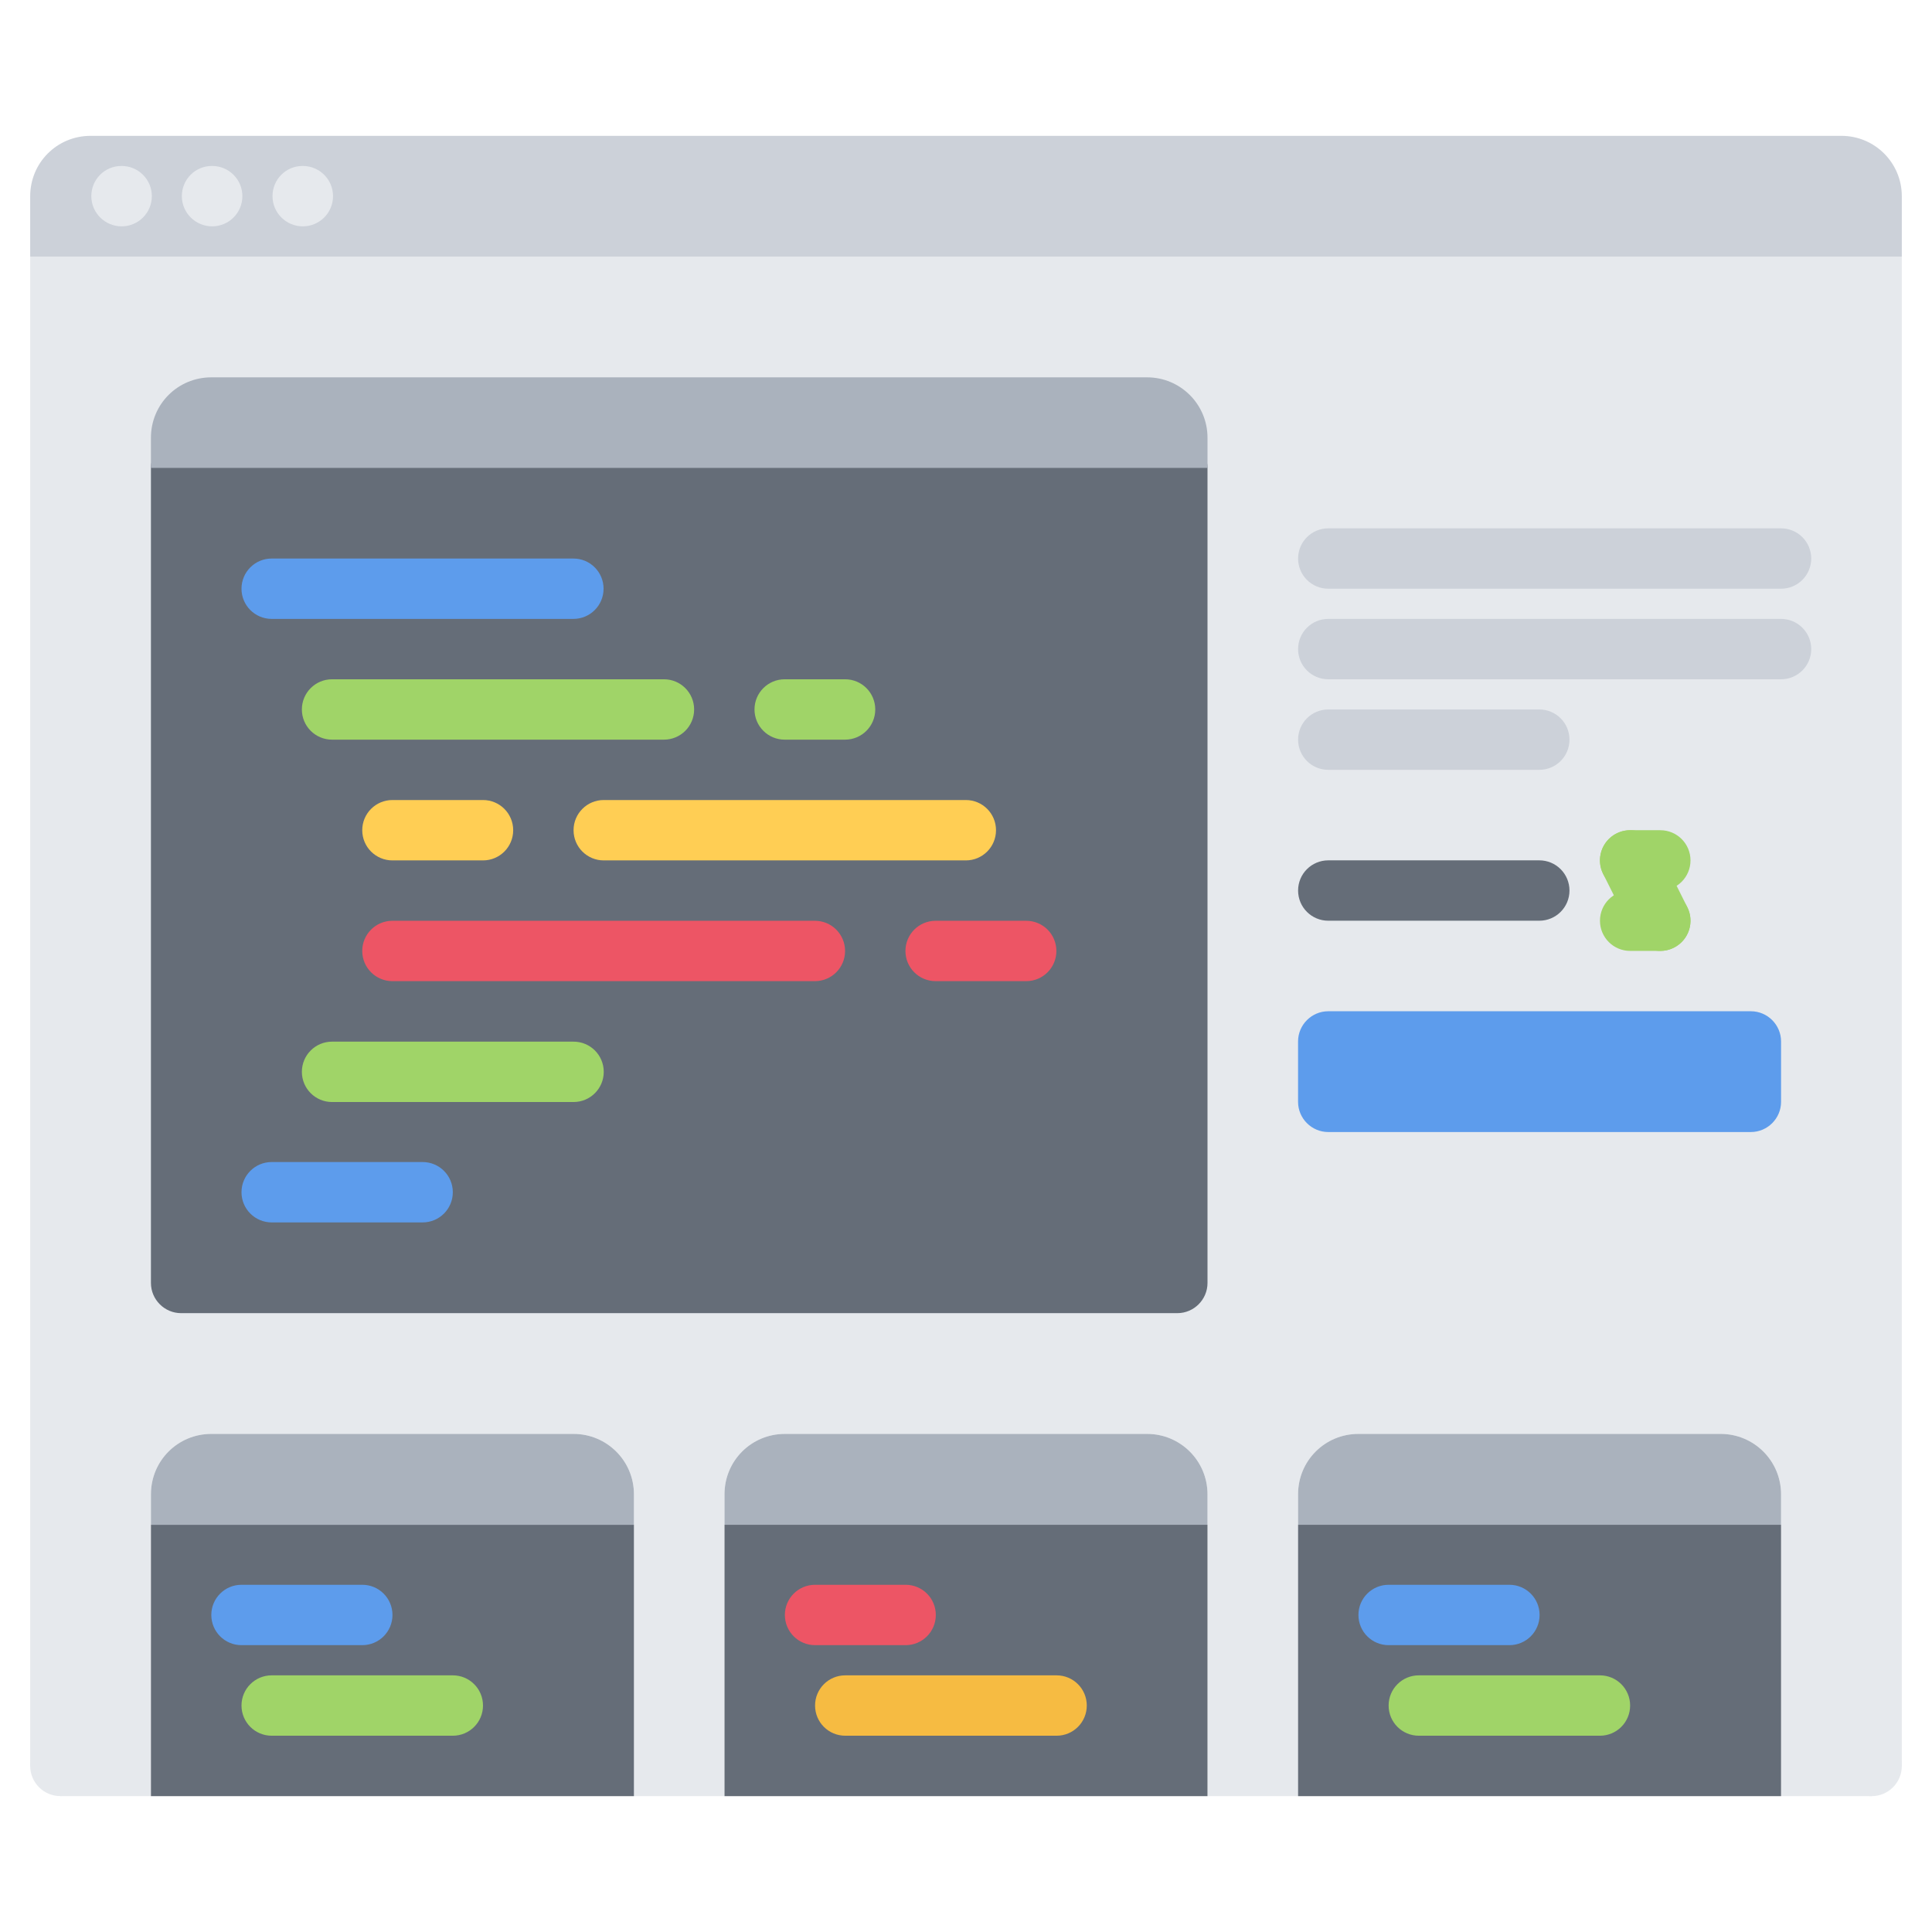 <svg id="icons" enable-background="new 0 0 64 64" height="512" viewBox="0 0 64 64" width="512" xmlns="http://www.w3.org/2000/svg"><path d="m1 8.5v49.998l.999 1.002h3.001v-.01-8.98-1.01c0-1.11.89-2 2-2h12c1.1 0 2 .89 2 2v1.01 8.98.01h3v-.01-8.98-1.01c0-1.11.89-2 2-2h12c1.1 0 2 .89 2 2v1.01 8.98.01h3v-.01-8.98-1.01c0-1.11.89-2 2-2h12c1.1 0 2 .89 2 2v1.01 8.98.01h3l1-1.001v-49.999z" fill="#e6e9ed"/><path d="m5 50.51h16v8.98.01h-16v-.01z" fill="#656d78"/><path d="m21 50.51h-16v-1.01c0-1.11.89-2 2-2h12c1.1 0 2 .89 2 2z" fill="#aab2bd"/><path d="m40 49.5v1.01h-16v-1.01c0-1.11.89-2 2-2h12c1.1 0 2 .89 2 2z" fill="#aab2bd"/><path d="m59 50.51h-16v-1.01c0-1.11.89-2 2-2h12c1.1 0 2 .89 2 2z" fill="#aab2bd"/><path d="m24 50.51h16v8.98.01h-16v-.01z" fill="#656d78"/><path d="m43 50.51h16v8.98.01h-16v-.01z" fill="#656d78"/><path d="m58 33.499c.55 0 1 .45 1 1v2.001c0 .55-.45 1-1 1h-14c-.55 0-1-.45-1-1v-2.001c0-.55.45-1 1-1z" fill="#5d9cec"/><path d="m63 8.5h-62v-2c0-1.11.89-2 2-2h58c1.1 0 2 .89 2 2z" fill="#ccd1d9"/><path d="m39 14.499c.55 0 1 .45 1 1v27.001c0 .55-.45 1-1 1h-33c-.55 0-1-.45-1-1v-27.001c0-.55.45-1 1-1z" fill="#656d78"/><g fill="#e6e9ed"><path d="m4.03 7.498c-.553 0-1.005-.447-1.005-1s.442-1 .994-1h.011c.552 0 1 .447 1 1s-.448 1-1 1z"/><path d="m7.029 7.498c-.553 0-1.005-.447-1.005-1s.442-1 .994-1h.011c.552 0 1 .447 1 1s-.448 1-1 1z"/><path d="m10.032 7.498c-.553 0-1.005-.447-1.005-1s.442-1 .994-1h.011c.552 0 1 .447 1 1s-.448 1-1 1z"/></g><path d="m58.999 22.502h-14.998c-.553 0-1-.447-1-1s.447-1 1-1h14.998c.553 0 1 .447 1 1s-.447 1-1 1z" fill="#ccd1d9"/><path d="m58.999 19.502h-14.998c-.553 0-1-.447-1-1s.447-1 1-1h14.998c.553 0 1 .447 1 1s-.447 1-1 1z" fill="#ccd1d9"/><path d="m50.991 25.502h-6.99c-.553 0-1-.447-1-1s.447-1 1-1h6.99c.553 0 1 .447 1 1s-.447 1-1 1z" fill="#ccd1d9"/><path d="m50.991 30.5h-6.99c-.553 0-1-.447-1-1s.447-1 1-1h6.99c.553 0 1 .447 1 1s-.447 1-1 1z" fill="#656d78"/><path d="m55 29.502h-.999c-.553 0-1-.447-1-1s.447-1 1-1h.999c.553 0 1 .447 1 1s-.447 1-1 1z" fill="#a0d468"/><path d="m55.001 31.5c-.367 0-.72-.202-.896-.553l-.999-1.998c-.247-.494-.047-1.095.447-1.342.494-.246 1.095-.047 1.342.447l.999 1.998c.247.494.047 1.095-.447 1.342-.143.072-.296.106-.446.106z" fill="#a0d468"/><path d="m55 31.5h-.999c-.553 0-1-.447-1-1s.447-1 1-1h.999c.553 0 1 .447 1 1s-.447 1-1 1z" fill="#a0d468"/><path d="m18.994 20.502h-9.994c-.553 0-1-.447-1-1s.447-1 1-1h9.994c.553 0 1 .447 1 1s-.447 1-1 1z" fill="#5d9cec"/><path d="m21.994 24.502h-10.994c-.553 0-1-.447-1-1s.447-1 1-1h10.994c.553 0 1 .447 1 1s-.447 1-1 1z" fill="#a0d468"/><path d="m19 36.506h-8c-.553 0-1-.447-1-1s.447-1 1-1h8c.553 0 1 .447 1 1s-.447 1-1 1z" fill="#a0d468"/><path d="m27.994 24.502h-2c-.553 0-1-.447-1-1s.447-1 1-1h2c.553 0 1 .447 1 1s-.447 1-1 1z" fill="#a0d468"/><path d="m14 40.494h-5c-.553 0-1-.447-1-1s.447-1 1-1h5c.553 0 1 .447 1 1s-.447 1-1 1z" fill="#5d9cec"/><path d="m16 28.502h-3c-.553 0-1-.447-1-1s.447-1 1-1h3c.553 0 1 .447 1 1s-.447 1-1 1z" fill="#ffce54"/><path d="m31.994 28.502h-11.994c-.553 0-1-.447-1-1s.447-1 1-1h11.994c.553 0 1 .447 1 1s-.447 1-1 1z" fill="#ffce54"/><path d="m26.994 32.502h-13.994c-.553 0-1-.447-1-1s.447-1 1-1h13.994c.553 0 1 .447 1 1s-.447 1-1 1z" fill="#ed5565"/><path d="m33.994 32.502h-3c-.553 0-1-.447-1-1s.447-1 1-1h3c.553 0 1 .447 1 1s-.447 1-1 1z" fill="#ed5565"/><path d="m12.001 54.498h-4.001c-.553 0-1-.447-1-1s.447-1 1-1h4.001c.553 0 1 .447 1 1s-.447 1-1 1z" fill="#5d9cec"/><path d="m15 57.498h-6c-.553 0-1-.447-1-1s.447-1 1-1h6c.553 0 1 .447 1 1s-.447 1-1 1z" fill="#a0d468"/><path d="m30 54.498h-3c-.553 0-1-.447-1-1s.447-1 1-1h3c.553 0 1 .447 1 1s-.447 1-1 1z" fill="#ed5565"/><path d="m35.001 57.498h-7.001c-.553 0-1-.447-1-1s.447-1 1-1h7.001c.553 0 1 .447 1 1s-.447 1-1 1z" fill="#f6bb42"/><path d="m50.001 54.498h-4.001c-.553 0-1-.447-1-1s.447-1 1-1h4.001c.553 0 1 .447 1 1s-.447 1-1 1z" fill="#5d9cec"/><path d="m53 57.498h-6c-.553 0-1-.447-1-1s.447-1 1-1h6c.553 0 1 .447 1 1s-.447 1-1 1z" fill="#a0d468"/><path d="m7 12.5h31c1.1 0 2 .89 2 2v1h-35v-1c0-1.11.89-2 2-2z" fill="#aab2bd"/><circle cx="2" cy="58.498" fill="#e6e9ed" r="1"/><circle cx="62" cy="58.5" fill="#e6e9ed" r="1"/></svg>
